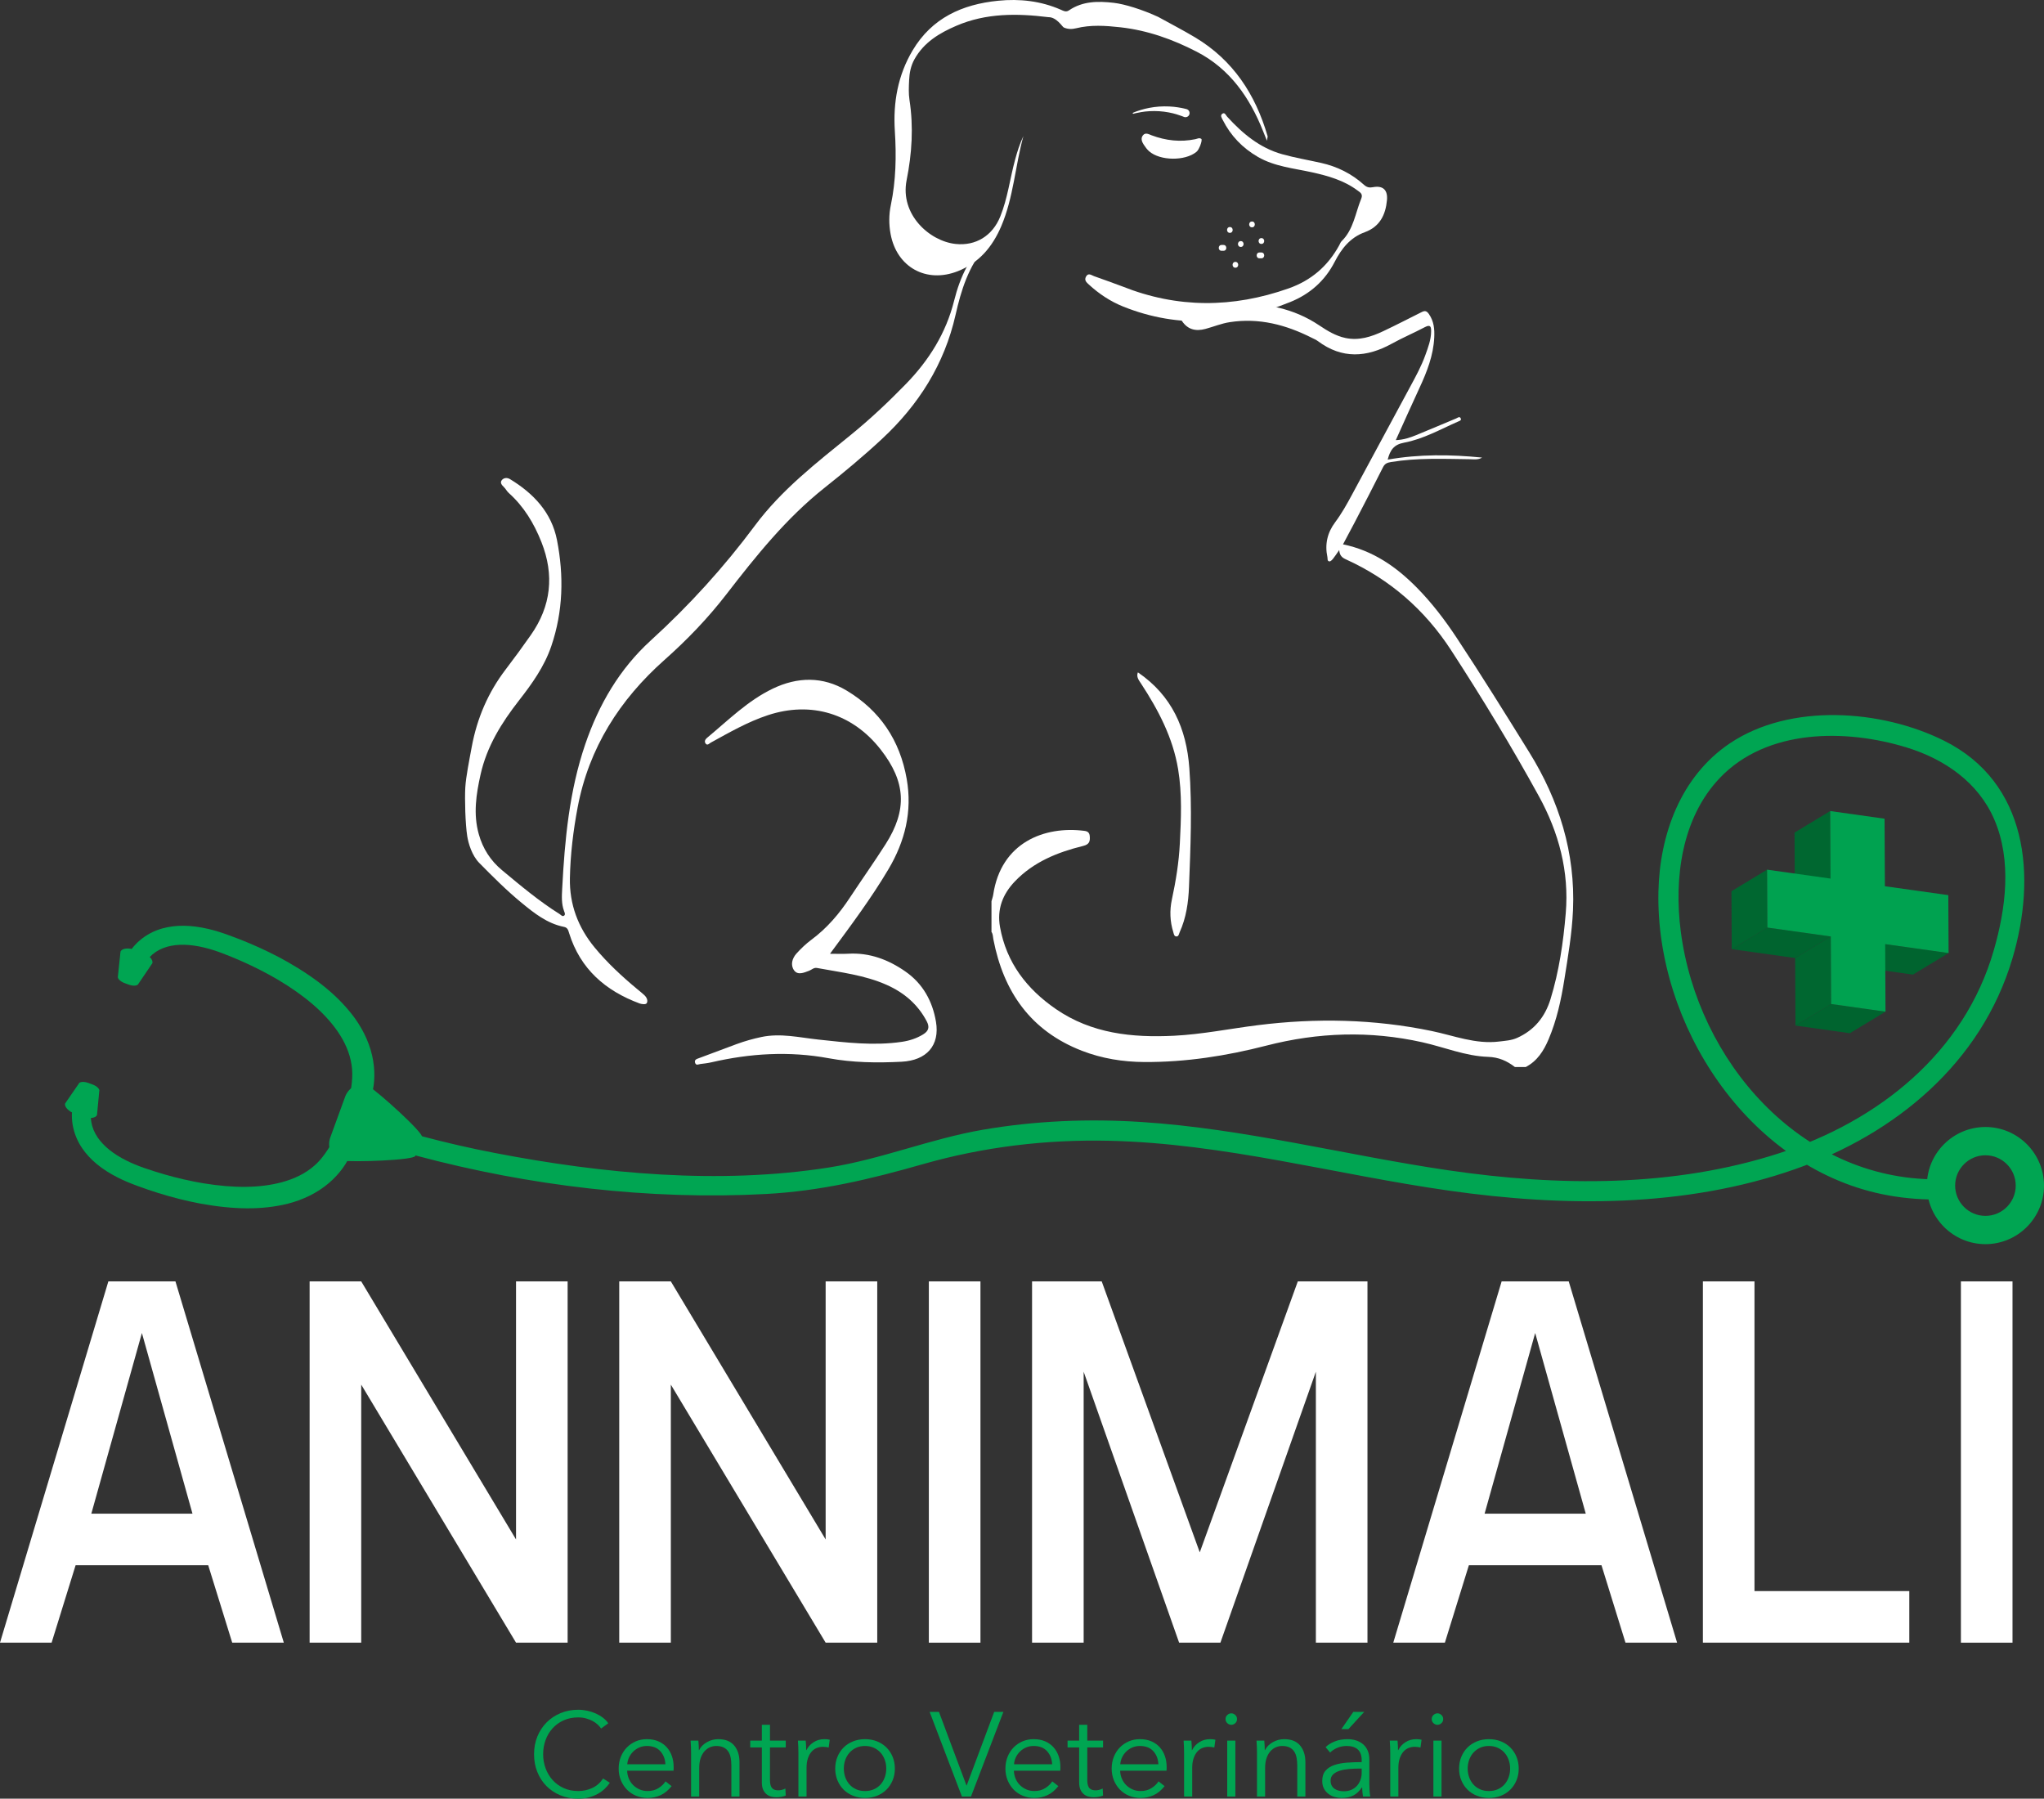 <svg xmlns="http://www.w3.org/2000/svg" id="Layer_2" data-name="Layer 2" viewBox="0 0 506.056 445.251"><rect x="0" y="0" width="506.056" height="445.251" fill="#333333" stroke="none"/><g id="Camada_1" data-name="Camada 1"><g id="Camada_1-2" data-name="Camada 1"><g><g><path d="M70.268,406.631h-12.776l-5.94-19.164H18.717l-5.94,19.164H0l26.829-89.432h16.609l26.829,89.432ZM22.613,374.692h25.041l-12.521-44.716-12.521,44.716Z" style="fill: #fff;"></path><path d="M89.431,317.199l38.328,63.88v-63.88h12.775v89.432h-12.775l-38.328-63.879v63.879h-12.775v-89.432h12.775Z" style="fill: #fff;"></path><path d="M166.086,317.199l38.328,63.88v-63.88h12.775v89.432h-12.775l-38.328-63.879v63.879h-12.775v-89.432h12.775Z" style="fill: #fff;"></path><path d="M242.741,317.199v89.432h-12.775v-89.432h12.775Z" style="fill: #fff;"></path><path d="M255.518,317.199h17.247l24.274,67.074,24.274-67.074h17.247v89.432h-12.775v-67.073l-23.636,67.073h-10.221l-23.636-67.073v67.073h-12.775v-89.432Z" style="fill: #fff;"></path><path d="M415.216,406.631h-12.776l-5.94-19.164h-32.834l-5.94,19.164h-12.776l26.829-89.432h16.609l26.829,89.432ZM367.562,374.692h25.041l-12.521-44.716-12.521,44.716Z" style="fill: #fff;"></path><path d="M434.379,393.856h38.328v12.775h-51.104v-89.432h12.775v76.656Z" style="fill: #fff;"></path><path d="M498.259,317.199v89.432h-12.776v-89.432h12.776Z" style="fill: #fff;"></path></g><g><path d="M150.98,441.317c-.355.532-.784,1.035-1.287,1.51s-1.086.893-1.746,1.253c-.661.361-1.391.646-2.189.857-.799.209-1.672.314-2.619.314-1.578,0-3.038-.276-4.379-.828-1.342-.552-2.496-1.316-3.462-2.293-.967-.977-1.722-2.136-2.264-3.477-.543-1.342-.813-2.812-.813-4.409s.275-3.067.828-4.409c.552-1.341,1.316-2.5,2.293-3.477s2.131-1.741,3.462-2.293c1.332-.553,2.776-.829,4.335-.829.77,0,1.524.081,2.264.24.74.161,1.436.387,2.086.677.651.291,1.243.64,1.775,1.047.533.407.977.867,1.332,1.38l-1.775,1.302c-.218-.335-.509-.67-.873-1.006-.365-.335-.794-.631-1.287-.888-.493-.256-1.031-.463-1.612-.621-.583-.158-1.209-.237-1.879-.237-1.361,0-2.58.246-3.655.738-1.075.491-1.987,1.155-2.736,1.99-.75.836-1.322,1.805-1.717,2.905-.395,1.102-.592,2.262-.592,3.48s.202,2.379.606,3.48.981,2.069,1.731,2.904c.749.836,1.662,1.5,2.737,1.991,1.075.492,2.283.737,3.625.737,1.202,0,2.347-.246,3.432-.739s1.992-1.282,2.723-2.367l1.657,1.065Z" style="fill: #00a552;"></path><path d="M166.781,437.381v.443c0,.158-.011.325-.03.503h-11.48c.02.691.157,1.342.414,1.953.256.611.611,1.145,1.065,1.598.453.454.986.813,1.598,1.08s1.272.399,1.982.399c1.046,0,1.948-.241,2.708-.725.759-.483,1.336-1.04,1.73-1.672l1.509,1.184c-.828,1.046-1.741,1.795-2.736,2.249-.997.453-2.067.681-3.211.681-1.025,0-1.978-.183-2.855-.548-.878-.364-1.633-.873-2.264-1.523-.631-.651-1.129-1.421-1.494-2.309s-.547-1.854-.547-2.899.177-2.013.532-2.9.848-1.656,1.479-2.308c.631-.651,1.371-1.158,2.219-1.523.849-.365,1.766-.548,2.752-.548,1.085,0,2.042.183,2.87.548.829.365,1.52.857,2.071,1.479.553.621.972,1.346,1.258,2.175.286.828.43,1.716.43,2.663ZM164.739,436.73c-.06-1.302-.479-2.382-1.258-3.24s-1.889-1.287-3.329-1.287c-.671,0-1.292.124-1.864.37-.572.247-1.075.582-1.509,1.006-.434.425-.779.907-1.035,1.45-.257.543-.405,1.109-.444,1.701h9.439Z" style="fill: #00a552;"></path><path d="M172.906,430.871c.039.375.068.789.088,1.242.02.454.03.829.03,1.125h.059c.395-.809,1.036-1.465,1.924-1.968s1.824-.755,2.811-.755c1.756,0,3.072.523,3.95,1.568.878,1.046,1.317,2.427,1.317,4.143v8.492h-2.013v-7.664c0-.729-.059-1.391-.177-1.982-.119-.592-.321-1.1-.607-1.523s-.671-.755-1.153-.991c-.484-.237-1.091-.355-1.82-.355-.532,0-1.05.108-1.554.325-.503.218-.951.548-1.346.991-.395.444-.71,1.007-.947,1.688-.236.68-.354,1.484-.354,2.411v7.102h-2.013v-10.8c0-.375-.01-.858-.029-1.45s-.05-1.125-.089-1.598h1.924Z" style="fill: #00a552;"></path><path d="M194.536,432.558h-3.906v8.078c0,.513.049.937.147,1.272.099.335.242.597.43.783.188.188.409.316.666.385.256.069.532.104.828.104.276,0,.566-.039.873-.118.306-.078.597-.188.873-.325l.089,1.746c-.355.138-.726.241-1.11.311-.385.068-.804.104-1.257.104-.375,0-.77-.05-1.184-.148-.415-.099-.8-.285-1.154-.562-.355-.276-.646-.651-.873-1.125s-.34-1.095-.34-1.864v-8.64h-2.871v-1.687h2.871v-3.906h2.012v3.906h3.906v1.687Z" style="fill: #00a552;"></path><path d="M197.642,432.469c-.02-.592-.049-1.125-.088-1.598h1.923c.039.375.069.789.089,1.242.02.454.029.829.029,1.125h.06c.395-.809.986-1.465,1.775-1.968s1.677-.755,2.663-.755c.256,0,.488.01.695.029.207.021.419.06.636.119l-.266,1.923c-.119-.039-.316-.078-.592-.118-.276-.039-.553-.06-.829-.06-.532,0-1.046.099-1.538.296-.494.196-.923.507-1.287.93-.365.423-.661.964-.888,1.623-.228.659-.341,1.452-.341,2.377v7.084h-2.012v-10.8c0-.375-.011-.858-.03-1.45Z" style="fill: #00a552;"></path><path d="M221.551,437.795c0,1.046-.183,2.012-.548,2.899s-.873,1.657-1.523,2.309c-.651.65-1.431,1.159-2.338,1.523-.907.365-1.904.548-2.988.548-1.065,0-2.052-.183-2.959-.548-.908-.364-1.687-.873-2.338-1.523-.651-.651-1.159-1.421-1.523-2.309-.365-.888-.548-1.854-.548-2.899s.183-2.013.548-2.9c.364-.888.872-1.656,1.523-2.308s1.43-1.158,2.338-1.523c.907-.365,1.894-.548,2.959-.548,1.084,0,2.081.183,2.988.548s1.687.872,2.338,1.523c.65.651,1.158,1.42,1.523,2.308s.548,1.854.548,2.9ZM219.42,437.795c0-.77-.123-1.494-.37-2.175-.246-.681-.597-1.272-1.05-1.775-.454-.503-1.006-.902-1.657-1.198s-1.381-.444-2.189-.444c-.81,0-1.534.148-2.175.444-.642.296-1.189.695-1.643,1.198-.454.503-.804,1.095-1.051,1.775-.246.681-.369,1.405-.369,2.175s.123,1.494.369,2.175c.247.681.597,1.272,1.051,1.775.453.503,1.001.897,1.643,1.184.641.286,1.365.429,2.175.429.809,0,1.538-.143,2.189-.429s1.203-.681,1.657-1.184c.453-.503.804-1.095,1.05-1.775.247-.681.37-1.405.37-2.175Z" style="fill: #00a552;"></path><path d="M239.275,441.967h.059l6.806-18.197h2.278l-8.019,20.949h-2.249l-7.989-20.949h2.309l6.806,18.197Z" style="fill: #00a552;"></path><path d="M262.533,437.381v.443c0,.158-.012.325-.031.503h-11.48c.02.691.158,1.342.415,1.953.256.611.61,1.145,1.064,1.598.454.454.986.813,1.599,1.08.611.267,1.271.399,1.982.399,1.045,0,1.947-.241,2.707-.725s1.336-1.04,1.73-1.672l1.51,1.184c-.828,1.046-1.74,1.795-2.736,2.249-.996.453-2.066.681-3.211.681-1.025,0-1.979-.183-2.855-.548-.878-.364-1.633-.873-2.264-1.523-.632-.651-1.13-1.421-1.494-2.309-.365-.888-.548-1.854-.548-2.899s.178-2.013.532-2.9c.355-.888.849-1.656,1.479-2.308.632-.651,1.371-1.158,2.22-1.523.848-.365,1.766-.548,2.752-.548,1.084,0,2.041.183,2.871.548.828.365,1.518.857,2.07,1.479.553.621.971,1.346,1.258,2.175.285.828.43,1.716.43,2.663ZM260.49,436.73c-.059-1.302-.479-2.382-1.258-3.24s-1.889-1.287-3.328-1.287c-.67,0-1.293.124-1.864.37-.572.247-1.075.582-1.509,1.006-.435.425-.78.907-1.036,1.45-.257.543-.404,1.109-.443,1.701h9.438Z" style="fill: #00a552;"></path><path d="M273.096,432.558h-3.905v8.078c0,.513.049.937.147,1.272.099.335.241.597.43.783.187.188.409.316.665.385.257.069.533.104.829.104.275,0,.566-.039.873-.118.305-.078.596-.188.872-.325l.089,1.746c-.354.138-.725.241-1.109.311-.385.068-.804.104-1.258.104-.375,0-.77-.05-1.184-.148s-.799-.285-1.153-.562c-.355-.276-.646-.651-.873-1.125-.228-.474-.341-1.095-.341-1.864v-8.64h-2.87v-1.687h2.87v-3.906h2.013v3.906h3.905v1.687Z" style="fill: #00a552;"></path><path d="M288.838,437.381v.443c0,.158-.011.325-.03.503h-11.48c.02.691.158,1.342.414,1.953.257.611.611,1.145,1.065,1.598.454.454.986.813,1.598,1.08s1.272.399,1.982.399c1.046,0,1.948-.241,2.708-.725.759-.483,1.336-1.04,1.73-1.672l1.51,1.184c-.829,1.046-1.741,1.795-2.737,2.249-.996.453-2.066.681-3.211.681-1.025,0-1.978-.183-2.855-.548-.878-.364-1.632-.873-2.264-1.523-.631-.651-1.129-1.421-1.494-2.309s-.547-1.854-.547-2.899.178-2.013.532-2.9c.355-.888.848-1.656,1.479-2.308.631-.651,1.371-1.158,2.22-1.523.848-.365,1.765-.548,2.752-.548,1.084,0,2.041.183,2.87.548.828.365,1.519.857,2.071,1.479.552.621.971,1.346,1.257,2.175.286.828.43,1.716.43,2.663ZM286.796,436.73c-.06-1.302-.479-2.382-1.258-3.24s-1.889-1.287-3.328-1.287c-.671,0-1.293.124-1.864.37-.572.247-1.076.582-1.51,1.006-.434.425-.779.907-1.035,1.45-.257.543-.404,1.109-.444,1.701h9.439Z" style="fill: #00a552;"></path><path d="M293.128,432.469c-.021-.592-.05-1.125-.089-1.598h1.923c.04.375.069.789.089,1.242.02.454.029.829.029,1.125h.06c.395-.809.986-1.465,1.775-1.968s1.677-.755,2.663-.755c.256,0,.488.01.695.029.207.021.419.06.637.119l-.267,1.923c-.118-.039-.315-.078-.592-.118-.276-.039-.553-.06-.829-.06-.532,0-1.045.099-1.538.296-.493.196-.923.507-1.287.93-.365.423-.661.964-.888,1.623-.228.659-.341,1.452-.341,2.377v7.084h-2.012v-10.8c0-.375-.01-.858-.029-1.45Z" style="fill: #00a552;"></path><path d="M306.266,425.545c0,.414-.148.754-.444,1.021s-.621.399-.977.399c-.354,0-.68-.133-.976-.399s-.444-.606-.444-1.021c0-.415.148-.755.444-1.021.296-.266.621-.399.976-.399.355,0,.681.134.977.399.296.267.444.606.444,1.021ZM305.852,444.719h-2.013v-13.848h2.013v13.848Z" style="fill: #00a552;"></path><path d="M313.012,430.871c.04.375.069.789.089,1.242.02.454.029.829.029,1.125h.06c.395-.809,1.036-1.465,1.924-1.968s1.824-.755,2.811-.755c1.756,0,3.072.523,3.95,1.568.878,1.046,1.316,2.427,1.316,4.143v8.492h-2.012v-7.664c0-.729-.06-1.391-.178-1.982s-.32-1.1-.606-1.523-.671-.755-1.154-.991c-.483-.237-1.09-.355-1.819-.355-.532,0-1.051.108-1.554.325-.503.218-.952.548-1.346.991-.396.444-.711,1.007-.947,1.688-.236.68-.355,1.484-.355,2.411v7.102h-2.012v-10.8c0-.375-.01-.858-.029-1.45-.021-.592-.05-1.125-.089-1.598h1.923Z" style="fill: #00a552;"></path><path d="M337.127,435.756c0-1.193-.315-2.085-.946-2.672-.632-.588-1.549-.882-2.752-.882-.828,0-1.598.148-2.308.444-.711.296-1.312.69-1.806,1.184l-1.124-1.332c.572-.572,1.326-1.045,2.264-1.42.937-.375,1.997-.562,3.181-.562.75,0,1.45.104,2.101.311.651.207,1.224.518,1.717.933.492.414.877.937,1.153,1.568.276.631.415,1.371.415,2.219v6.066c0,.532.02,1.085.059,1.656.039.572.099,1.056.178,1.45h-1.805c-.06-.335-.108-.7-.148-1.095-.039-.395-.059-.779-.059-1.154h-.06c-.632.928-1.347,1.594-2.146,1.997-.799.404-1.761.607-2.885.607-.532,0-1.08-.075-1.643-.223-.562-.148-1.075-.391-1.538-.728-.464-.337-.849-.771-1.154-1.307-.306-.534-.459-1.188-.459-1.959,0-1.069.271-1.915.814-2.538.542-.624,1.267-1.089,2.175-1.396.907-.308,1.947-.505,3.121-.595,1.174-.088,2.393-.133,3.654-.133v-.441ZM336.535,437.795c-.828,0-1.662.034-2.5.104-.839.069-1.598.207-2.278.414s-1.238.508-1.672.902c-.434.396-.651.918-.651,1.568,0,.493.094.907.281,1.243.188.335.439.606.755.813s.666.355,1.051.443c.385.089.773.134,1.168.134.711,0,1.342-.123,1.895-.37.552-.246,1.016-.582,1.391-1.006.374-.424.66-.912.857-1.465.197-.552.296-1.134.296-1.746v-1.035h-.592ZM333.843,428.03h-1.746l2.959-4.261h2.693l-3.906,4.261Z" style="fill: #00a552;"></path><path d="M344.17,432.469c-.021-.592-.05-1.125-.089-1.598h1.923c.04.375.069.789.089,1.242.02.454.029.829.029,1.125h.06c.395-.809.986-1.465,1.775-1.968s1.677-.755,2.663-.755c.256,0,.488.01.695.029.207.021.419.06.637.119l-.267,1.923c-.118-.039-.315-.078-.592-.118-.276-.039-.553-.06-.829-.06-.532,0-1.045.099-1.538.296-.493.196-.923.507-1.287.93-.365.423-.661.964-.888,1.623-.228.659-.341,1.452-.341,2.377v7.084h-2.012v-10.8c0-.375-.01-.858-.029-1.45Z" style="fill: #00a552;"></path><path d="M357.308,425.545c0,.414-.148.754-.444,1.021s-.621.399-.977.399c-.354,0-.68-.133-.976-.399s-.444-.606-.444-1.021c0-.415.148-.755.444-1.021.296-.266.621-.399.976-.399.355,0,.681.134.977.399.296.267.444.606.444,1.021ZM356.894,444.719h-2.013v-13.848h2.013v13.848Z" style="fill: #00a552;"></path><path d="M376.008,437.795c0,1.046-.183,2.012-.547,2.899-.365.888-.873,1.657-1.524,2.309-.65.65-1.43,1.159-2.337,1.523-.908.365-1.904.548-2.989.548-1.064,0-2.052-.183-2.959-.548-.907-.364-1.687-.873-2.337-1.523-.651-.651-1.159-1.421-1.524-2.309s-.547-1.854-.547-2.899.182-2.013.547-2.9.873-1.656,1.524-2.308c.65-.651,1.43-1.158,2.337-1.523s1.895-.548,2.959-.548c1.085,0,2.081.183,2.989.548.907.365,1.687.872,2.337,1.523.651.651,1.159,1.42,1.524,2.308.364.888.547,1.854.547,2.9ZM373.878,437.795c0-.77-.124-1.494-.37-2.175-.247-.681-.597-1.272-1.051-1.775-.453-.503-1.006-.902-1.656-1.198-.651-.296-1.381-.444-2.19-.444-.809,0-1.533.148-2.175.444-.641.296-1.188.695-1.642,1.198-.454.503-.805,1.095-1.051,1.775-.247.681-.37,1.405-.37,2.175s.123,1.494.37,2.175c.246.681.597,1.272,1.051,1.775.453.503,1.001.897,1.642,1.184.642.286,1.366.429,2.175.429.81,0,1.539-.143,2.19-.429.65-.286,1.203-.681,1.656-1.184.454-.503.804-1.095,1.051-1.775.246-.681.37-1.405.37-2.175Z" style="fill: #00a552;"></path></g><path d="M491.556,307.98c-7.995,0-14.5-6.505-14.5-14.5s6.505-14.5,14.5-14.5,14.5,6.505,14.5,14.5-6.505,14.5-14.5,14.5ZM491.556,285.98c-4.136,0-7.5,3.364-7.5,7.5s3.364,7.5,7.5,7.5,7.5-3.364,7.5-7.5-3.364-7.5-7.5-7.5Z" style="fill: #00a552;"></path><g><path d="M103.145,286.093c27.883,7.46,57.663,11.017,86.511,9.469,13.561-.728,25.852-3.674,38.83-7.382,14.981-4.28,30.48-6.139,46.047-5.794,28.53.631,56.168,8.369,84.283,12.36,28.326,4.021,58.333,4.249,85.644-5.342,24.815-8.715,46.07-26.251,53.764-52.096,6.04-20.29,3.928-43.603-16.964-53.979-15.523-7.709-38.064-9.36-53.011.699-12.137,8.168-17.356,22.552-17.655,36.717-.695,32.884,22.03,67.851,55.226,74.834,4.48.942,9.045,1.364,13.62,1.355,3.217-.006,3.223-5.006,0-5-33.773.067-59.163-29.326-63.313-61.364-1.698-13.103.186-28.051,9.67-37.992,11.679-12.242,31.188-12.185,46.311-7.529,9.292,2.861,17.656,8.598,21.613,17.741,4.426,10.226,2.892,22.084-.103,32.468-7.328,25.408-28.561,42.221-53,50.176-26.293,8.559-54.849,8.246-81.94,4.28-25.394-3.718-50.372-10.303-76.051-11.97-13.138-.853-26.33-.315-39.313,1.921-12.958,2.231-25.144,7.302-38.118,9.343-27.147,4.27-55.984,1.564-82.807-3.621-6.018-1.163-11.992-2.529-17.913-4.114-3.112-.833-4.439,3.989-1.329,4.821h0Z" style="fill: #00a552;"></path><g><g id="zRKGMZ"><g><path d="M377.738,264.137c2.866-1.487,4.462-4.03,5.669-6.876,2.014-4.748,3.099-9.741,3.903-14.814.902-5.687,1.882-11.366,2.132-17.128.618-14.193-3.453-27.205-10.829-39.095-5.901-9.513-11.81-19.034-17.991-28.375-2.905-4.39-6.085-8.567-9.786-12.331-5.107-5.193-10.891-9.24-18.332-10.769.989-1.859,1.945-3.617,2.867-5.394,2.358-4.547,4.735-9.085,7.021-13.668.462-.927,1.044-1.156,1.99-1.312,6.483-1.073,13.005-.776,19.524-.699,1.013.012,2.067.197,3.028-.407-7.77-.778-15.52-.87-23.368.508.595-2.337,1.507-3.722,4.031-4.191,4.751-.883,8.999-3.3,13.396-5.233.311-.137.864-.265.67-.75-.264-.662-.781-.172-1.109-.037-3.332,1.371-6.634,2.815-9.976,4.163-1.498.604-3.04,1.146-5.002,1.218,2.015-4.451,3.904-8.706,5.864-12.927,1.849-3.981,3.439-8.03,3.652-12.479.098-2.04-.069-3.991-1.313-5.795-.599-.869-1.066-.857-1.813-.485-3.168,1.58-6.31,3.217-9.512,4.726-2.949,1.39-6.012,2.389-9.353,1.678-2.402-.512-4.465-1.767-6.461-3.107-6.363-4.273-13.448-5.623-20.964-5.29-2.046.091-3.985.703-5.904,1.339-2.935.973-8.665.559-7.15,2.841,1.43,2.153,3.427,2.616,5.815,1.975,2.012-.541,3.946-1.351,6.023-1.673,7.244-1.123,13.93.641,20.336,3.883.508.257,1.048.478,1.499.815,5.969,4.453,12.059,4.068,18.316.613,2.654-1.466,5.461-2.651,8.143-4.07,1.409-.745,1.578-.118,1.566,1.072-.021,2.073-.756,3.967-1.439,5.866-.965,2.686-2.328,5.188-3.682,7.692-4.842,8.958-9.683,17.917-14.5,26.888-1.259,2.344-2.555,4.656-4.155,6.792-1.929,2.576-2.575,5.458-1.9,8.613.083.387-.09,1.026.515,1.054.283.013.641-.365.868-.644.466-.576.867-1.205,1.54-2.16.097,1.377.742,1.887,1.637,2.293,10.904,4.944,19.573,12.507,26.083,22.528,7.654,11.781,14.946,23.79,21.709,36.1,4.935,8.982,7.527,18.653,6.654,29.002-.606,7.189-1.643,14.325-3.775,21.253-1.356,4.407-4.025,7.693-8.284,9.592-1.406.627-2.913.703-4.428.89-5.839.72-11.218-1.471-16.728-2.612-14.298-2.96-28.623-3.242-43.06-1.432-6.901.865-13.733,2.266-20.703,2.612-10.372.515-20.414-.526-29.248-6.605-7.192-4.95-12.244-11.463-13.834-20.294-.797-4.425.661-8.142,3.649-11.278,4.622-4.851,10.593-7.255,16.936-8.812,1.509-.37,1.744-1.127,1.63-2.41-.075-.852-.473-1.208-1.298-1.315-9.933-1.289-20.683,2.888-22.599,15.783-.082.553-.286,1.089-.433,1.632v7.601c.387.547.346,1.199.465,1.816,2.507,13.019,9.257,22.694,21.939,27.607,4.945,1.916,10.138,2.748,15.417,2.779,10.244.061,20.331-1.512,30.194-4.051,12.889-3.319,25.72-3.729,38.681-.835,5.42,1.21,10.647,3.422,16.25,3.606,2.637.087,4.691,1.006,6.651,2.522h2.66Z" style="fill: #fff;"></path><path d="M115.209,194.827c.145-2.513.976-6.644,1.585-9.944,1.301-7.05,4.046-13.477,8.423-19.196,2.125-2.776,4.184-5.607,6.193-8.469,5.048-7.19,5.873-14.868,2.634-23.039-1.84-4.64-4.342-8.799-8.092-12.155-.474-.424-.765-1.049-1.231-1.486-.588-.552-1.016-1.183-.368-1.809.49-.473,1.236-.537,1.946-.104,5.811,3.537,10.266,8.234,11.604,15.078,1.726,8.826,1.527,17.627-1.416,26.257-1.727,5.064-4.78,9.316-8.013,13.458-4.304,5.515-7.938,11.34-9.49,18.291-1.097,4.911-1.845,9.789-.451,14.773,1.008,3.605,2.904,6.555,5.8,8.961,4.584,3.808,9.138,7.645,14.204,10.817.373.233.694.741,1.152.377.33-.262.105-.735-.029-1.09-.688-1.817-.568-3.73-.471-5.583.634-12.108,1.756-24.152,5.709-35.73,3.362-9.849,8.51-18.671,16.224-25.693,9.529-8.673,18.115-18.128,25.8-28.46,6.565-8.826,15.214-15.51,23.667-22.38,4.832-3.926,9.364-8.187,13.706-12.654,5.707-5.871,9.917-12.575,11.924-20.59.739-2.951,1.736-5.834,3.202-8.518,1.118-2.045,2.446-3.936,4.448-5.308.071.214.172.38.133.424-4.218,4.861-6.049,10.8-7.422,16.882-2.763,12.244-9.141,22.284-18.244,30.746-4.561,4.24-9.346,8.218-14.217,12.085-9.487,7.531-16.966,16.883-24.306,26.381-4.568,5.912-9.713,11.256-15.317,16.228-11.056,9.81-18.702,21.764-21.48,36.47-1.093,5.787-1.807,11.658-1.919,17.554-.123,6.446,2.008,12.161,6.133,17.157,3.153,3.82,6.757,7.156,10.554,10.306.598.496,1.213.976,1.775,1.512.604.576.89,1.337.574,1.932-.234.441-1.352.249-1.772.094-8.474-3.136-14.702-8.548-17.461-17.423-.21-.677-.353-1.352-1.254-1.531-4.162-.827-7.367-3.377-10.526-5.975-3.71-3.05-7.099-6.445-10.465-9.862-1.812-1.84-2.698-4.836-2.978-6.632-.469-3.004-.648-9.118-.473-12.154l-0-0Z" style="fill: #fff;"></path><path d="M205.493,236.097c1.716,0,3.125.069,4.525-.012,5.277-.306,9.937,1.472,14.15,4.407,4.305,2.999,6.706,7.327,7.564,12.452.975,5.825-2.285,9.563-8.533,9.881-6.034.308-12.096.229-18.024-.865-9.808-1.811-19.451-1.211-29.079,1.015-.88.204-1.787.3-2.686.411-.463.058-1.078.458-1.313-.295-.252-.809.445-.962.976-1.162,3.088-1.163,6.176-2.324,9.272-3.462,2.005-.737,4.054-1.317,6.149-1.761,4.759-1.008,9.411.125,14.093.628,6.893.741,13.784,1.586,20.719.561,1.862-.275,3.644-.847,5.271-1.855,1.329-.823,1.628-1.777.865-3.226-2.213-4.198-5.593-7.079-9.858-8.988-5.505-2.465-11.457-3.125-17.302-4.211-.808-.15-1.316.45-1.966.691-1.28.474-2.8,1.186-3.731-.129-.917-1.296-.469-2.939.594-4.117,1.123-1.244,2.356-2.429,3.7-3.425,3.862-2.859,6.899-6.43,9.524-10.413,2.922-4.434,5.999-8.768,8.852-13.245,5.427-8.513,5.02-15.446-1.204-23.422-6.966-8.927-17.206-12.049-27.929-8.517-5.014,1.651-9.556,4.281-14.153,6.8-.375.205-.862.862-1.312.154-.324-.511-.013-1.006.414-1.36,5.222-4.329,10.057-9.195,16.272-12.171,6.129-2.934,12.375-3.043,18.245.47,8.278,4.954,13.223,12.317,14.9,21.904,1.413,8.076-.432,15.431-4.521,22.332-4.261,7.19-9.259,13.88-14.472,20.931v0Z" style="fill: #fff;"></path><path d="M281.717,166.432c-.439,1.124.228,1.93.783,2.777,4.289,6.547,7.892,13.405,9.186,21.233,1.007,6.091.724,12.238.42,18.363-.232,4.673-.986,9.285-1.972,13.87-.574,2.667-.483,5.414.353,8.067.125.395.182.996.674,1.065.669.093.714-.621.899-1.027,1.623-3.573,2.167-7.408,2.316-11.259.377-9.794.804-19.589.084-29.395-.719-9.79-4.335-17.967-12.741-23.692h-0Z" style="fill: #fff;"></path><g><path d="M286.745,4.184c3.051,1.686,6.154,3.285,9.144,5.073,9.397,5.617,14.934,14.107,17.941,24.433.046.157-.042.352-.157,1.151-.448-1.11-.696-1.713-.936-2.319-3.32-8.363-8.234-15.47-16.419-19.701-5.939-3.07-12.196-5.317-18.933-6.066-3.693-.411-7.332-.657-10.983.248-1.007.25-2.068.249-3.049-.21-.34-.159-1.777-2.59-3.807-2.544-7.719-.951-15.385-1.035-22.727,2.113-4.227,1.812-8.074,4.104-10.419,8.313-.915,1.643-1.241,3.404-1.321,5.217-.071,1.611-.153,3.258.091,4.84,1.031,6.673.609,13.292-.704,19.853-1.7,8.495,5.659,15.125,12.141,15.807,4.925.518,9.09-1.974,11.037-6.778,1.837-4.531,2.399-9.4,3.674-14.081.544-1.997,1.157-3.959,2.054-5.837-2.038,7.39-2.435,15.178-5.485,22.313-2.167,5.068-5.465,9.039-10.758,11.127-7.772,3.065-15.115-.97-16.636-9.215-.439-2.381-.433-4.794.059-7.144,1.273-6.072,1.388-12.176.995-18.341-.45-7.058.736-13.806,4.413-19.978,4.771-8.01,12.259-11.378,21.141-12.27,5.363-.539,10.598.045,15.587,2.239.634.279,1.227.647,1.988.128,3.391-2.312,7.24-2.293,11.061-1.856,2.673.305,7.036,1.651,11.009,3.486l0.0 0Z" style="fill: #fff;"></path><path d="M277.833,70.886c13.669,5.465,27.381,5.385,41.203.508,5.608-1.979,9.72-5.53,12.539-10.689.186-.341.318-.742.584-1.003,2.97-2.902,3.389-6.963,4.866-10.546.474-1.148-.297-1.537-.94-2.016-3.357-2.497-7.266-3.603-11.278-4.491-4.532-1.003-9.228-1.407-13.383-3.812-3.816-2.209-6.718-5.228-8.699-9.148-.255-.505-.712-1.143-.068-1.555.596-.381.847.404,1.15.735,3.809,4.171,8.056,7.742,13.609,9.297,3.172.888,6.438,1.44,9.658,2.16,3.997.894,7.569,2.668,10.609,5.409.728.657,1.345.77,2.249.6,2.457-.463,3.686.68,3.455,3.202-.336,3.672-1.793,6.603-5.512,7.952-3.59,1.302-5.759,4.077-7.425,7.313-2.422,4.704-6.123,7.982-10.982,9.95-13.656,5.532-27.454,6.736-41.409,1.124-3.145-1.265-5.948-3.125-8.455-5.422-.598-.548-1.218-1.066-.735-1.965.577-1.076,1.365-.347,2.017-.122,2.328.804,4.633,1.673,6.946,2.517l0-0Z" style="fill: #fff;"></path><path d="M297.138,36.088c-.248.507-.44,1.112-.98,1.547-2.794,2.251-8.925,2.193-11.637-.175-.524-.458-.958-1.044-1.342-1.631-.473-.721-.814-1.579-.205-2.338.624-.778,1.455-.252,2.139.003,3.525,1.315,7.115,1.729,10.823.962.478-.099.978-.423,1.475-.08.194.134.077.77-.273,1.712h-0Z" style="fill: #fff;"></path></g></g></g><path d="M280.525,27.906s.745-.33,1.944-.694c1.188-.37,2.83-.711,4.511-.831,1.68-.119,3.385-.014,4.65.19,1.268.195,2.101.429,2.101.429l.042.012c.542.152.859.714.707,1.256s-.715.859-1.257.707c-.043-.012-.09-.029-.13-.046,0,0-.713-.309-1.839-.643-1.123-.342-2.677-.653-4.267-.756-1.589-.101-3.201.008-4.395.21-1.19.191-1.984.42-1.984.42-.071.02-.145-.021-.165-.092-.019-.064.014-.132.074-.159l.009-.004h-0Z" style="fill: #fff;"></path><path d="M302.915,60.638h-.477c-.928,0-.929,1.442,0,1.442h.477c.928,0,.929-1.442,0-1.442h0Z" style="fill: #fff;"></path><path d="M312.299,62.501h-.477c-.928,0-.929,1.442,0,1.442h.477c.928,0,.929-1.442,0-1.442h0Z" style="fill: #fff;"></path><path d="M305.862,66.27c.928,0,.929-1.442,0-1.442-.928,0-.929,1.442,0,1.442h0Z" style="fill: #fff;"></path><path d="M307.192,61.126c.928,0,.929-1.442,0-1.442-.928,0-.929,1.442,0,1.442h0Z" style="fill: #fff;"></path><path d="M304.493,57.643c.928,0,.929-1.442,0-1.442-.928,0-.929,1.442,0,1.442h0Z" style="fill: #fff;"></path><path d="M309.971,56.273c.928,0,.929-1.442,0-1.442-.928,0-.929,1.442,0,1.442h0Z" style="fill: #fff;"></path><path d="M312.299,60.382c.928,0,.929-1.442,0-1.442-.928,0-.929,1.442,0,1.442h0Z" style="fill: #fff;"></path></g><g><path d="M86.993,285.197c-.994,2.727-2.916,5.375-5.561,7.656-2.79,2.383-6.354,4.161-10.309,5.151-6.23,1.508-13.106,1.477-21.652-.091-3.374-.64-6.838-1.512-10.31-2.597-1.688-.526-3.375-1.103-5.01-1.707-1.998-.728-3.593-1.405-5.013-2.129-3.95-2.001-6.825-4.37-8.791-7.239-2.457-3.6-3.194-8.053-1.97-11.912l.579-1.828,4.461,1.708-.562,1.649c-.387,1.135-.475,2.565-.238,3.926.214,1.305.748,2.586,1.589,3.819,1.49,2.16,3.867,4.07,7.059,5.668,2.793,1.41,5.867,2.375,9.31,3.403,3.304.955,6.597,1.711,9.772,2.241,7.701,1.255,14.048,1.173,19.392-.25,3.225-.867,5.924-2.23,8.022-4.055,2.052-1.731,3.449-4.062,4.928-6.529l1.339-2.216,3.853,1.405-.241,1.478c-.135.82-.352,1.644-.648,2.451h0Z" style="fill: #00a552;"></path><path d="M91.643,272.256c-.25.687-.548,1.355-.887,1.98l-.742,1.375-3.981-1.452.309-1.526c.643-3.148,1.179-6.219.681-9.168-.439-2.785-1.633-5.581-3.553-8.321-3.188-4.525-8.004-8.669-14.726-12.663-2.772-1.628-5.784-3.165-8.942-4.561-3.289-1.417-6.271-2.656-9.301-3.373-3.476-.831-6.523-.9-9.06-.202-1.405.391-2.672,1.044-3.662,1.888-1.064.898-1.92,2.049-2.355,3.162l-.633,1.619-4.507-1.563.729-1.77c1.549-3.75,4.978-6.685,9.177-7.851,3.345-.931,7.074-.889,11.395.122,1.575.366,3.232.877,5.212,1.606,1.631.589,3.291,1.238,4.92,1.924,3.353,1.415,6.563,2.983,9.537,4.665,7.544,4.321,12.81,8.731,16.581,13.882,2.387,3.313,3.959,6.955,4.553,10.548.567,3.445.309,6.79-.745,9.678l0-0Z" style="fill: #00a552;"></path><path d="M18.738,275.793c-1.741-.634-2.9-1.827-2.594-2.665l3.341-4.846c.192-.525,1.261-.618,2.382-.208l1.02.371c1.125.411,1.879,1.168,1.688,1.692l-.561,5.861c-.305.838-1.966,1.002-3.701.368,0,0-1.575-.574-1.575-.574Z" style="fill: #00a552;"></path><path d="M33.555,235.17c-1.741-.635-3.405-.442-3.722.425l-.634,6.051c-.197.543.557,1.317,1.678,1.725l1.019.373c1.124.409,2.195.303,2.394-.241l3.413-5.037c.317-.868-.837-2.087-2.574-2.722l-1.574-.574h0Z" style="fill: #00a552;"></path><path d="M104.511,281.519c-.129,1.757-.656,3.199-1.686,4.625-.387,1.061-15.186,1.589-18.386,1.147-2.445-.338-3.511-3.41-2.665-5.728l3.681-10.091c.844-2.317,3.64-3.982,5.726-2.667,2.737,1.723,13.718,11.651,13.33,12.713Z" style="fill: #00a552;"></path></g><g style="isolation: isolate;"><polygon points="482.435 235.92 473.615 241.256 457.912 239.049 466.733 233.713 482.435 235.92" style="fill: #00642f;"></polygon><polygon points="453.198 217.486 444.378 222.822 444.296 206.105 453.116 200.769 453.198 217.486" style="fill: #006730;"></polygon><polygon points="453.349 248.538 444.529 253.874 444.448 237.157 453.268 231.821 453.349 248.538" style="fill: #006730;"></polygon><polygon points="466.814 250.43 457.994 255.766 444.529 253.874 453.349 248.538 466.814 250.43" style="fill: #00642f;"></polygon><polygon points="453.268 231.821 444.448 237.157 428.745 234.95 437.565 229.614 453.268 231.821" style="fill: #00642f;"></polygon><polygon points="437.565 229.614 428.745 234.95 428.675 220.615 437.495 215.279 437.565 229.614" style="fill: #006730;"></polygon><polygon points="466.581 202.662 466.663 219.379 482.365 221.585 482.435 235.92 466.733 233.713 466.814 250.43 453.349 248.538 453.268 231.821 437.565 229.614 437.495 215.279 453.198 217.486 453.116 200.769 466.581 202.662" style="fill: #00a250;"></polygon></g></g></g></g></g></svg>